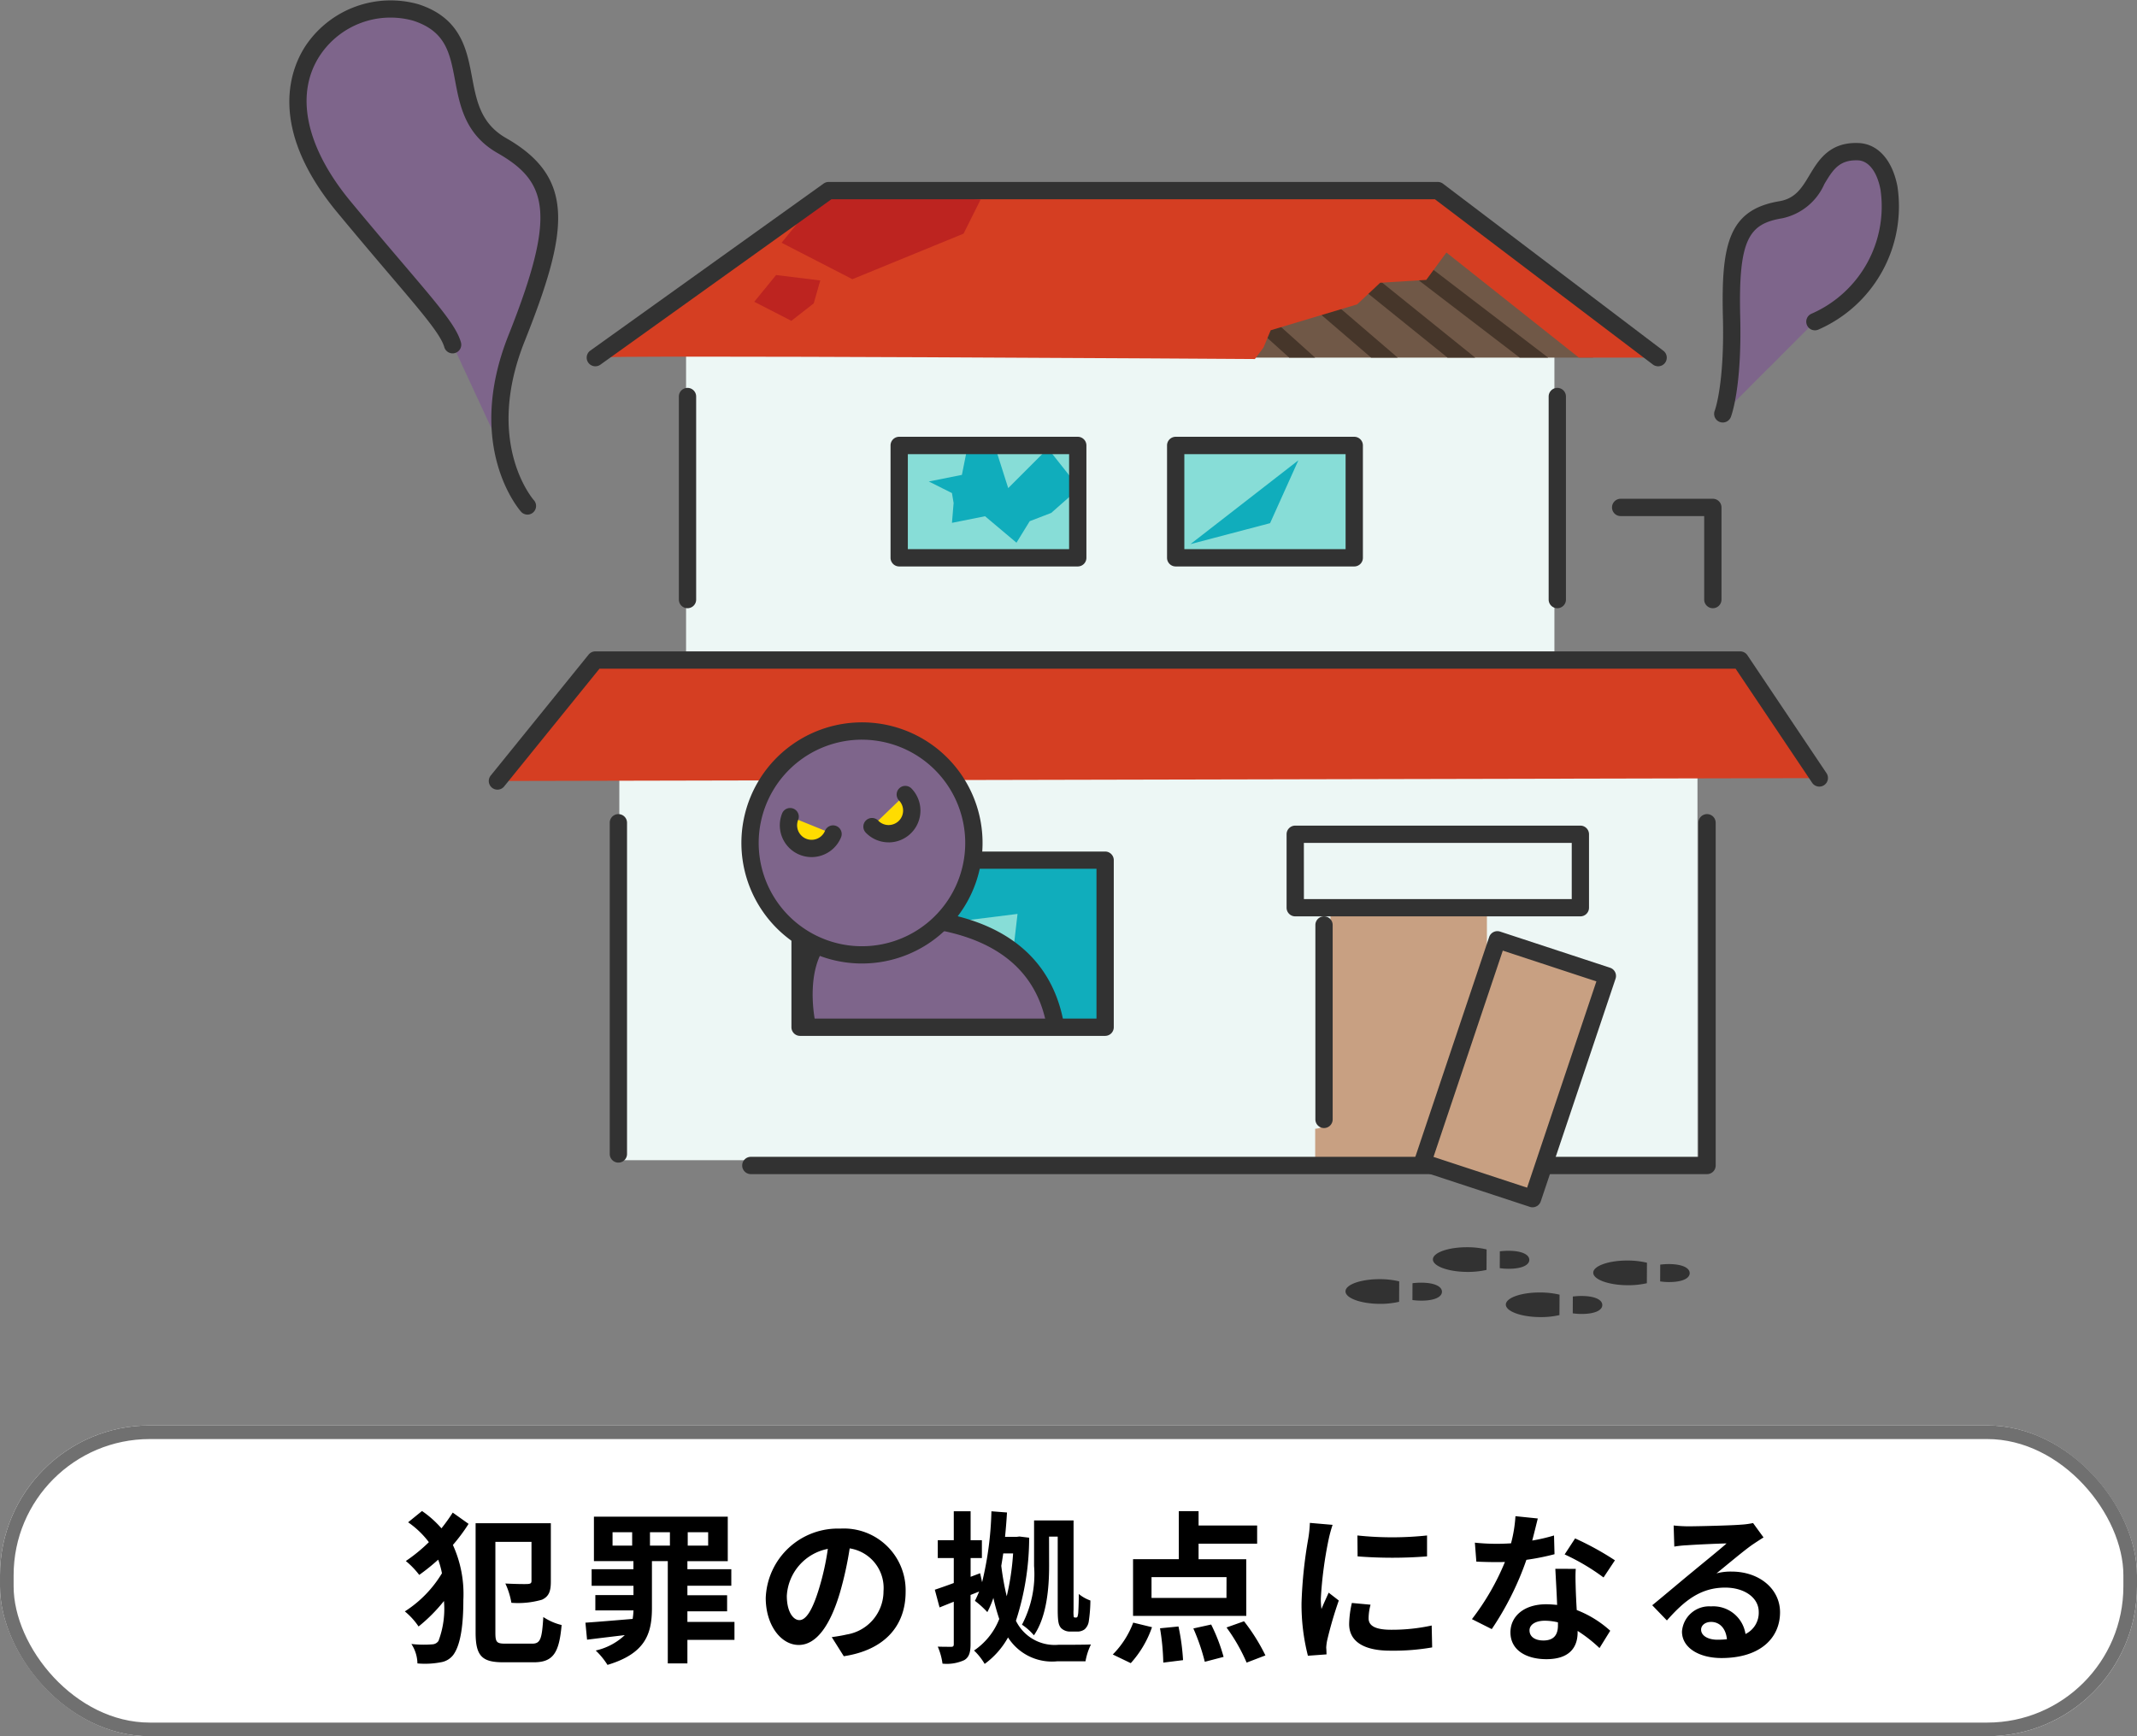<svg xmlns="http://www.w3.org/2000/svg" xmlns:xlink="http://www.w3.org/1999/xlink" width="156.92" height="127.498" viewBox="0 0 156.92 127.498">
  <rect x="0" y="0" width="156.92" height="127.498" fill="#808080" stroke="none"/>
  <defs>
    <clipPath id="clip-path">
      <path id="パス_22941" data-name="パス 22941" d="M1656.834,3653.988h28.339l-12.161-9.094Z" transform="translate(-1656.834 -3644.894)" fill="none"/>
    </clipPath>
  </defs>
  <g id="risk3-sp" transform="translate(-20 -984.238)">
    <g id="長方形_3729" data-name="長方形 3729" transform="translate(20 1088.914)" fill="#fff" stroke="#707070" stroke-width="1">
      <rect width="156.92" height="22.821" rx="11" stroke="none"/>
      <rect x="0.5" y="0.5" width="155.92" height="21.821" rx="10.5" fill="none"/>
    </g>
    <path id="パス_23247" data-name="パス 23247" d="M3.744-10.056A13.037,13.037,0,0,1,2.916-8.9a7.47,7.47,0,0,0-1.428-1.272l-1.02.828A6.612,6.612,0,0,1,1.992-7.884,12,12,0,0,1,.3-6.5a6.083,6.083,0,0,1,.984,1.02A14.916,14.916,0,0,0,2.676-6.6a6.382,6.382,0,0,1,.276,1,8.554,8.554,0,0,1-2.724,2.8A5.181,5.181,0,0,1,1.236-1.692,11.938,11.938,0,0,0,3.1-3.564,6.68,6.68,0,0,1,2.7-.636a.566.566,0,0,1-.42.252A7.8,7.8,0,0,1,.708-.408,2.7,2.7,0,0,1,1.152,1.02a6.239,6.239,0,0,0,1.8-.1A1.424,1.424,0,0,0,3.78.4c.576-.78.744-2.34.744-4.044A8.674,8.674,0,0,0,3.756-7.68,12.94,12.94,0,0,0,4.908-9.228ZM7.608-.432c-.636,0-.732-.108-.732-.8V-7.908H9.528V-5.04c0,.168-.072.216-.288.228s-.972,0-1.632-.036a5.538,5.538,0,0,1,.444,1.416A6.306,6.306,0,0,0,10.3-3.66c.516-.24.648-.636.648-1.332V-9.276H5.424v8.028C5.424.48,5.9.936,7.452.936H9.7c1.44,0,1.86-.72,2.04-2.736a4.175,4.175,0,0,1-1.344-.588c-.1,1.584-.2,1.956-.816,1.956Zm9.312-7.2H15.48v-.984h1.44Zm1.308-.984h1.464v.984H18.228Zm2.772,0h1.5v.984H21Zm3.432,6.588H20.976v-.78h2.916V-3.984H20.976v-.7H24.2V-5.9H20.976v-.588H23.94V-9.756H14.112v3.264h2.9V-5.9H13.944V-4.68h3.072V-4h-2.8v1.128h2.8a5.236,5.236,0,0,1-.06.624c-1.3.108-2.568.216-3.468.276l.12,1.248c.816-.1,1.776-.216,2.772-.336A4.559,4.559,0,0,1,14.244.072a5.464,5.464,0,0,1,.864,1.056c2.76-.828,3.264-2.256,3.264-4.176V-6.492h1.164V1.02h1.44V-.708h3.456ZM29.2-2.16c-.444,0-.924-.588-.924-1.788a3.726,3.726,0,0,1,3.012-3.444,19.075,19.075,0,0,1-.636,2.88C30.168-2.9,29.688-2.16,29.2-2.16ZM32.46.492C35.46.036,37-1.74,37-4.236A4.535,4.535,0,0,0,32.2-8.88a5.3,5.3,0,0,0-5.472,5.088c0,2,1.116,3.456,2.424,3.456S31.476-1.8,32.184-4.2a25.825,25.825,0,0,0,.708-3.228,2.941,2.941,0,0,1,2.484,3.144,3.217,3.217,0,0,1-2.7,3.18c-.312.072-.648.132-1.1.192ZM47.532-8.292h.636v5.34c0,.936.072,1.164.24,1.368a.922.922,0,0,0,.672.264h.492a.882.882,0,0,0,.576-.168.975.975,0,0,0,.3-.576,11.057,11.057,0,0,0,.12-1.536,2.806,2.806,0,0,1-.852-.48c0,.612-.024,1.08-.036,1.308a1.428,1.428,0,0,1-.06.36.1.1,0,0,1-.108.06h-.084a.077.077,0,0,1-.084-.06,2.646,2.646,0,0,1-.012-.516V-9.48h-2.9v3.348a7.964,7.964,0,0,1-.888,4.308,4.13,4.13,0,0,1,.876.78c.96-1.38,1.116-3.552,1.116-5.088Zm-2.64,1.236a18.739,18.739,0,0,1-.468,3.144,19.584,19.584,0,0,1-.4-2.232c.048-.3.1-.6.144-.912ZM45.36-8.3l-.2.024H44.3c.06-.588.108-1.188.144-1.788L43.3-10.152a24.466,24.466,0,0,1-.684,5.208l-.144-.66-.7.264V-6.72H42.6V-8.028h-.828v-2.124H40.536v2.124H39.36V-6.72h1.176v1.836c-.516.192-1,.36-1.392.492l.348,1.3,1.044-.42V-.4c0,.156-.048.2-.192.2s-.564,0-.984-.012a4.653,4.653,0,0,1,.348,1.248A3.084,3.084,0,0,0,41.3.78c.348-.2.468-.552.468-1.176V-4.008L42.4-4.26c-.1.24-.2.468-.312.684A6.822,6.822,0,0,1,43-2.748a7,7,0,0,0,.444-1.044,14.658,14.658,0,0,0,.432,1.548A4.994,4.994,0,0,1,42.024.072a4.475,4.475,0,0,1,.78.984A5.991,5.991,0,0,0,44.52-.888,3.82,3.82,0,0,0,48.132.864h2.076a4.64,4.64,0,0,1,.4-1.236c-.456.024-1.992.024-2.388.024A3.162,3.162,0,0,1,45.1-2.112a19.816,19.816,0,0,0,.972-6.1Zm15.2,4.512H55.056V-5.316h5.508Zm1.452-2.844h-3.5v-1.14h4.3V-9.108h-4.3v-1.056H57.06v3.528H53.7v4.164h8.316ZM53.532,1a7.663,7.663,0,0,0,1.56-2.64l-1.38-.336a6.608,6.608,0,0,1-1.5,2.34ZM55.68-1.56A17.177,17.177,0,0,1,55.92.96L57.372.78a16.076,16.076,0,0,0-.336-2.472Zm2.448.012A14.87,14.87,0,0,1,58.968.9l1.38-.36a13.025,13.025,0,0,0-.912-2.376Zm2.436-.072A13.27,13.27,0,0,1,62.04.96L63.42.432a14.023,14.023,0,0,0-1.572-2.508Zm9.612-6.756.012,1.536a32.89,32.89,0,0,0,5.1,0V-8.376A24.248,24.248,0,0,1,70.176-8.376ZM69.768-3.42a7.324,7.324,0,0,0-.2,1.548c0,1.212.972,1.956,3.024,1.956a16.518,16.518,0,0,0,3.072-.24l-.036-1.608a13.7,13.7,0,0,1-2.976.312c-1.2,0-1.656-.312-1.656-.84a3.911,3.911,0,0,1,.144-1ZM66.684-9.3a8.88,8.88,0,0,1-.12,1.164,32.95,32.95,0,0,0-.492,4.7A15.171,15.171,0,0,0,66.54.456l1.368-.1C67.9.192,67.9,0,67.884-.132a3.492,3.492,0,0,1,.072-.552A28.651,28.651,0,0,1,68.808-3.6l-.744-.576c-.168.384-.36.78-.528,1.2a5.734,5.734,0,0,1-.048-.768A29.382,29.382,0,0,1,68.064-8.1a9.986,9.986,0,0,1,.288-1.056Zm22.4,2.748A21.383,21.383,0,0,0,86.16-8.16l-.768,1.176a15.844,15.844,0,0,1,2.856,1.692ZM84.612-8.376a12.552,12.552,0,0,1-1.6.372c.168-.636.312-1.236.408-1.62L81.78-9.792A10.118,10.118,0,0,1,81.456-7.8c-.36.024-.72.036-1.068.036A15.105,15.105,0,0,1,78.8-7.848l.108,1.392c.516.024,1,.036,1.488.036.2,0,.408,0,.612-.012a18.131,18.131,0,0,1-2.424,4.2L80.04-1.5a21.936,21.936,0,0,0,2.544-5.088A17.415,17.415,0,0,0,84.648-7ZM84.9-1.764c0,.636-.264,1.1-1.068,1.1-.648,0-1.02-.3-1.02-.744,0-.42.444-.708,1.128-.708a4.206,4.206,0,0,1,.96.12Zm-.192-4.164c.036.72.1,1.764.132,2.652-.252-.024-.528-.048-.8-.048-1.656,0-2.628.9-2.628,2.064,0,1.308,1.164,1.968,2.64,1.968,1.692,0,2.292-.864,2.292-1.968v-.108a10.579,10.579,0,0,1,1.608,1.26L88.74-1.38A7.917,7.917,0,0,0,86.28-2.9c-.036-.588-.06-1.164-.072-1.5-.012-.528-.036-1.02,0-1.524ZM96.612-.72c-.7,0-1.2-.3-1.2-.744,0-.3.288-.564.732-.564.648,0,1.092.5,1.164,1.272A6.265,6.265,0,0,1,96.612-.72Zm2.616-8.568a5.731,5.731,0,0,1-.912.12c-.672.06-3.216.12-3.84.12-.336,0-.744-.024-1.08-.06l.048,1.548a7.842,7.842,0,0,1,.972-.1c.624-.048,2.256-.12,2.868-.132C96.7-7.272,95.46-6.276,94.8-5.724c-.708.576-2.136,1.788-2.976,2.472L92.9-2.136c1.272-1.44,2.46-2.412,4.284-2.412,1.38,0,2.46.72,2.46,1.788a1.733,1.733,0,0,1-.972,1.62,2.393,2.393,0,0,0-2.532-2.028A2,2,0,0,0,94.008-1.32c0,1.188,1.248,1.944,2.9,1.944,2.868,0,4.3-1.488,4.3-3.36,0-1.728-1.536-2.988-3.552-2.988a4,4,0,0,0-1.116.132c.744-.6,1.992-1.656,2.628-2.1q.4-.27.828-.54Z" transform="translate(49.5 1105.37)"/>
    <g id="グループ_9319" data-name="グループ 9319" transform="translate(41.247 984.238)">
      <g id="グループ_9312" data-name="グループ 9312" transform="translate(14.644 13.362)">
        <rect id="長方形_3703" data-name="長方形 3703" width="79.169" height="28.798" transform="translate(9.586 43.039)" fill="#edf7f5"/>
        <rect id="長方形_3704" data-name="長方形 3704" width="12.267" height="22.399" transform="translate(45.259 49.806) rotate(90)" fill="#87ddd7"/>
        <rect id="長方形_3705" data-name="長方形 3705" width="63.763" height="22.448" transform="translate(14.487 12.373)" fill="#edf7f5"/>
        <path id="パス_22936" data-name="パス 22936" d="M1656.834,3653.988h28.339l-12.161-9.094Z" transform="translate(-1604.067 -3641.086)" fill="#705847"/>
        <g id="グループ_9309" data-name="グループ 9309" transform="translate(52.767 3.808)">
          <g id="グループ_9308" data-name="グループ 9308" clip-path="url(#clip-path)">
            <path id="パス_22937" data-name="パス 22937" d="M1686.288,3653.4a.636.636,0,0,1-.386-.131l-16.983-13a.635.635,0,0,1,.773-1.008l16.983,13a.636.636,0,0,1-.387,1.14Z" transform="translate(-1661.153 -3642.788)" fill="#46362a"/>
            <path id="パス_22938" data-name="パス 22938" d="M1680.38,3655.087a.637.637,0,0,1-.4-.141l-15.8-12.743a.635.635,0,1,1,.8-.989l15.806,12.743a.636.636,0,0,1-.4,1.13Z" transform="translate(-1659.427 -3643.5)" fill="#46362a"/>
            <path id="パス_22939" data-name="パス 22939" d="M1673.77,3656.764a.63.63,0,0,1-.413-.153l-15.4-13.226a.635.635,0,1,1,.827-.963l15.405,13.225a.635.635,0,0,1-.414,1.117Z" transform="translate(-1657.161 -3643.935)" fill="#46362a"/>
            <path id="パス_22940" data-name="パス 22940" d="M1665.078,3657.365a.637.637,0,0,1-.425-.163l-15.1-13.577a.635.635,0,0,1,.85-.945l15.1,13.577a.636.636,0,0,1-.425,1.108Z" transform="translate(-1654.102 -3644.027)" fill="#46362a"/>
          </g>
        </g>
        <path id="パス_22942" data-name="パス 22942" d="M1586.072,3652.164l17.13-12.266h44.729l16.178,12.266h-5.815l-9.729-7.719-1.48,2.009-3.384.211-1.692,1.587-6.345,1.9-.529,1.269-.635.845S1586.283,3651.953,1586.072,3652.164Z" transform="translate(-1578.246 -3639.263)" fill="#d53e22"/>
        <path id="パス_22943" data-name="パス 22943" d="M1607.6,3643.775l5.2,2.676,8.164-3.344,1.254-2.507-11.559-.572Z" transform="translate(-1586.101 -3639.311)" fill="#bd2420"/>
        <path id="パス_22944" data-name="パス 22944" d="M1604.445,3651.623l2.724,1.4,1.642-1.282.481-1.682-3.244-.4Z" transform="translate(-1584.95 -3642.825)" fill="#bd2420"/>
        <path id="パス_22945" data-name="パス 22945" d="M1585.707,3652.434a.635.635,0,0,1-.37-1.152l17.131-12.266a.636.636,0,0,1,.37-.119h44.729a.637.637,0,0,1,.384.13l16.179,12.266a.635.635,0,0,1-.768,1.012l-16.008-12.137h-44.312l-16.966,12.148A.631.631,0,0,1,1585.707,3652.434Z" transform="translate(-1577.881 -3638.898)" fill="#323232"/>
        <path id="パス_22946" data-name="パス 22946" d="M1574.75,3703.06l7.191-8.883h84.066l5.816,8.671" transform="translate(-1574.115 -3659.07)" fill="#d53e22"/>
        <path id="パス_22947" data-name="パス 22947" d="M1574.385,3703.33a.635.635,0,0,1-.493-1.034l7.19-8.883a.634.634,0,0,1,.494-.236h84.066a.636.636,0,0,1,.528.281l5.816,8.671a.635.635,0,0,1-1.054.708l-5.628-8.39h-83.424l-7,8.647A.633.633,0,0,1,1574.385,3703.33Z" transform="translate(-1573.75 -3658.705)" fill="#323232"/>
        <path id="パス_22948" data-name="パス 22948" d="M1596.363,3678.888a.635.635,0,0,1-.635-.635v-14.91a.635.635,0,0,1,1.27,0v14.91A.635.635,0,0,1,1596.363,3678.888Z" transform="translate(-1581.77 -3647.586)" fill="#323232"/>
        <path id="パス_22949" data-name="パス 22949" d="M1696.928,3678.888a.635.635,0,0,1-.635-.635v-14.91a.635.635,0,0,1,1.27,0v14.91A.635.635,0,0,1,1696.928,3678.888Z" transform="translate(-1618.466 -3647.586)" fill="#323232"/>
        <path id="パス_22950" data-name="パス 22950" d="M1681.909,3737.953v-15.071h-11.488v15.071a1.159,1.159,0,0,1-1.122,1.117v2.949h14.2v-2.947C1682.75,3739.164,1681.909,3738.791,1681.909,3737.953Z" transform="translate(-1608.616 -3669.544)" fill="#c8a082"/>
        <path id="パス_22951" data-name="パス 22951" d="M1669.955,3739.359a.635.635,0,0,1-.635-.635v-14.275a.635.635,0,0,1,1.27,0v14.275A.635.635,0,0,1,1669.955,3739.359Z" transform="translate(-1608.623 -3669.884)" fill="#323232"/>
        <path id="パス_22952" data-name="パス 22952" d="M1588.37,3737.583a.635.635,0,0,1-.635-.635v-24.321a.635.635,0,1,1,1.27,0v24.321A.634.634,0,0,1,1588.37,3737.583Z" transform="translate(-1578.853 -3665.57)" fill="#323232"/>
        <path id="パス_22953" data-name="パス 22953" d="M1673.9,3738.429h-70.213a.635.635,0,0,1,0-1.27h69.578v-24.532a.635.635,0,1,1,1.27,0v25.167A.635.635,0,0,1,1673.9,3738.429Z" transform="translate(-1584.443 -3665.57)" fill="#323232"/>
        <path id="パス_22954" data-name="パス 22954" d="M1711.022,3683.566a.635.635,0,0,1-.635-.635V3676.8h-6.133a.635.635,0,0,1,0-1.271h6.768a.635.635,0,0,1,.635.635v6.768A.635.635,0,0,1,1711.022,3683.566Z" transform="translate(-1621.139 -3652.264)" fill="#323232"/>
        <rect id="長方形_3706" data-name="長方形 3706" width="8.248" height="13.112" transform="translate(43.25 19.352) rotate(90)" fill="#87ddd7"/>
        <path id="パス_22955" data-name="パス 22955" d="M1627.543,3668.943l-.486,2.429-2.429.486,1.7.851.121.729-.121,1.457,2.429-.486,2.308,1.943.972-1.579,1.579-.607,2.065-1.822-2.308-2.915-2.915,2.915-.85-2.672Z" transform="translate(-1592.316 -3649.862)" fill="#10adbc"/>
        <rect id="長方形_3707" data-name="長方形 3707" width="8.248" height="13.112" transform="translate(63.553 19.352) rotate(90)" fill="#87ddd7"/>
        <path id="パス_22956" data-name="パス 22956" d="M1654.877,3677.237l5.847-1.538,2.077-4.616Z" transform="translate(-1603.353 -3650.642)" fill="#10adbc"/>
        <path id="パス_22957" data-name="パス 22957" d="M1633.95,3677.887h-13.112a.635.635,0,0,1-.635-.635V3669a.634.634,0,0,1,.635-.635h13.112a.635.635,0,0,1,.635.635v8.247A.635.635,0,0,1,1633.95,3677.887Zm-12.477-1.27h11.842v-6.977h-11.842Z" transform="translate(-1590.701 -3649.652)" fill="#323232"/>
        <path id="パス_22958" data-name="パス 22958" d="M1624.7,3717.869l2.162,3.752,4.308-.539-.385,3.308,2.372,1.1.212,1.269,1.163,2.22h3.067v-12.16h-8.142Z" transform="translate(-1592.343 -3667.332)" fill="#10adbc"/>
        <g id="グループ_9310" data-name="グループ 9310" transform="translate(22.509 53.326)">
          <path id="パス_22959" data-name="パス 22959" d="M1610.4,3731.709s-1.692-7.614,4.653-7.825,12.266,1.48,13.535,7.614" transform="translate(-1609.558 -3723.229)" fill="#7e658b"/>
          <path id="パス_22960" data-name="パス 22960" d="M1610.033,3731.978a.637.637,0,0,1-.62-.5c-.037-.169-.9-4.166,1.047-6.674a5.253,5.253,0,0,1,4.206-1.923c8.1-.289,13.023,2.535,14.178,8.119a.635.635,0,0,1-1.244.257c-1.28-6.186-7.715-7.278-12.892-7.107a4.048,4.048,0,0,0-3.241,1.43c-1.579,2.033-.821,5.587-.813,5.623a.636.636,0,0,1-.483.757A.592.592,0,0,1,1610.033,3731.978Z" transform="translate(-1609.192 -3722.863)" fill="#323232"/>
        </g>
        <path id="パス_22961" data-name="パス 22961" d="M1631.778,3729.857h-22.4a.634.634,0,0,1-.635-.635v-12.267a.635.635,0,0,1,.635-.635h22.4a.635.635,0,0,1,.635.635v12.267A.635.635,0,0,1,1631.778,3729.857Zm-21.764-1.27h21.129v-11h-21.129Z" transform="translate(-1586.519 -3667.15)" fill="#323232"/>
        <path id="パス_22962" data-name="パス 22962" d="M1665.918,3677.887h-13.112a.635.635,0,0,1-.635-.635V3669a.635.635,0,0,1,.635-.635h13.112a.635.635,0,0,1,.635.635v8.247A.635.635,0,0,1,1665.918,3677.887Zm-12.477-1.27h11.841v-6.977h-11.841Z" transform="translate(-1602.366 -3649.652)" fill="#323232"/>
        <path id="パス_22963" data-name="パス 22963" d="M1687.563,3719.986h-20.937a.635.635,0,0,1-.635-.635v-5.393a.635.635,0,0,1,.635-.635h20.937a.635.635,0,0,1,.635.635v5.393A.634.634,0,0,1,1687.563,3719.986Zm-20.3-1.27h19.667v-4.123H1667.26Z" transform="translate(-1607.408 -3666.056)" fill="#323232"/>
        <g id="グループ_9311" data-name="グループ 9311" transform="translate(67.931 55.014)">
          <path id="パス_22964" data-name="パス 22964" d="M1689.791,3745.529l-8.08-2.656,5.493-16.352,8.08,2.656Z" transform="translate(-1681.077 -3725.885)" fill="#c8a082"/>
          <path id="パス_22965" data-name="パス 22965" d="M1689.427,3745.8a.625.625,0,0,1-.2-.032l-8.08-2.656a.636.636,0,0,1-.4-.806l5.493-16.352a.636.636,0,0,1,.8-.4l8.08,2.656a.635.635,0,0,1,.4.805l-5.493,16.353A.636.636,0,0,1,1689.427,3745.8Zm-7.275-3.7,6.873,2.259,5.088-15.147-6.872-2.26Z" transform="translate(-1680.712 -3725.52)" fill="#323232"/>
        </g>
      </g>
      <g id="グループ_9315" data-name="グループ 9315" transform="translate(33.191 53.047)">
        <path id="パス_22966" data-name="パス 22966" d="M1604.12,3708.979a8.218,8.218,0,1,0,9.682-6.428A8.217,8.217,0,0,0,1604.12,3708.979Z" transform="translate(-1603.319 -3701.75)" fill="#7e658b"/>
        <path id="パス_22967" data-name="パス 22967" d="M1611.811,3719.092a8.854,8.854,0,0,1-8.681-10.6h0a8.854,8.854,0,1,1,8.681,10.6Zm-.019-16.437a7.587,7.587,0,0,0-7.416,6.084h0a7.583,7.583,0,1,0,8.934-5.931A7.65,7.65,0,0,0,1611.792,3702.656Zm-8.039,5.958h0Z" transform="translate(-1602.953 -3701.385)" fill="#323232"/>
        <g id="グループ_9313" data-name="グループ 9313" transform="translate(2.824 6.285)">
          <path id="パス_22968" data-name="パス 22968" d="M1608.523,3712.28a1.7,1.7,0,0,0,3.149,1.277" transform="translate(-1607.764 -3711.645)" fill="#ffdc00"/>
          <path id="パス_22969" data-name="パス 22969" d="M1609.73,3714.888a2.334,2.334,0,0,1-2.16-3.211.635.635,0,0,1,1.177.477,1.064,1.064,0,1,0,1.972.8.635.635,0,1,1,1.177.478A2.338,2.338,0,0,1,1609.73,3714.888Z" transform="translate(-1607.399 -3711.28)" fill="#323232"/>
        </g>
        <g id="グループ_9314" data-name="グループ 9314" transform="translate(8.957 4.661)">
          <path id="パス_22970" data-name="パス 22970" d="M1618.055,3712.082a1.7,1.7,0,0,0,2.446-2.359" transform="translate(-1617.42 -3709.088)" fill="#ffdc00"/>
          <path id="パス_22971" data-name="パス 22971" d="M1618.914,3712.872h-.042a2.321,2.321,0,0,1-1.638-.713.635.635,0,1,1,.914-.882,1.056,1.056,0,0,0,.746.325,1.084,1.084,0,0,0,.758-.3,1.064,1.064,0,0,0,.027-1.5.635.635,0,1,1,.914-.882,2.334,2.334,0,0,1-1.678,3.955Z" transform="translate(-1617.055 -3708.723)" fill="#323232"/>
        </g>
      </g>
      <g id="グループ_9316" data-name="グループ 9316" transform="translate(77.553 91.589)">
        <path id="パス_22972" data-name="パス 22972" d="M1676.741,3767.424l.007-1.5a6.119,6.119,0,0,0-1.409-.161c-1.4-.007-2.533.393-2.535.894s1.128.912,2.526.919A6.132,6.132,0,0,0,1676.741,3767.424Z" transform="translate(-1672.804 -3763.417)" fill="#323232"/>
        <path id="パス_22973" data-name="パス 22973" d="M1680.547,3766.21l-.006,1.234a4.846,4.846,0,0,0,.65.046c1.019,0,1.517-.289,1.519-.653s-.494-.663-1.512-.667A4.994,4.994,0,0,0,1680.547,3766.21Z" transform="translate(-1675.627 -3763.567)" fill="#323232"/>
        <path id="パス_22974" data-name="パス 22974" d="M1686.846,3763.737l.007-1.505a6.114,6.114,0,0,0-1.409-.161c-1.4-.007-2.533.394-2.535.894s1.129.913,2.526.919A6.156,6.156,0,0,0,1686.846,3763.737Z" transform="translate(-1676.491 -3762.071)" fill="#323232"/>
        <path id="パス_22975" data-name="パス 22975" d="M1691.3,3762.483a4.832,4.832,0,0,0-.652.04l-.006,1.234a4.78,4.78,0,0,0,.651.046c1.018,0,1.517-.289,1.519-.653S1692.322,3762.488,1691.3,3762.483Z" transform="translate(-1679.315 -3762.221)" fill="#323232"/>
        <path id="パス_22976" data-name="パス 22976" d="M1691.343,3768.19c0,.5,1.128.912,2.526.919a6.1,6.1,0,0,0,1.41-.147l.008-1.5a6.155,6.155,0,0,0-1.409-.16C1692.48,3767.29,1691.345,3767.69,1691.343,3768.19Z" transform="translate(-1679.569 -3763.978)" fill="#323232"/>
        <path id="パス_22977" data-name="パス 22977" d="M1699.085,3767.748l-.006,1.234a4.86,4.86,0,0,0,.651.046c1.019,0,1.517-.288,1.519-.653s-.494-.662-1.512-.667A5.085,5.085,0,0,0,1699.085,3767.748Z" transform="translate(-1682.392 -3764.128)" fill="#323232"/>
        <path id="パス_22978" data-name="パス 22978" d="M1705.385,3765.275l.007-1.505a6.146,6.146,0,0,0-1.409-.161c-1.4-.007-2.533.394-2.535.894s1.129.913,2.526.919A6.132,6.132,0,0,0,1705.385,3765.275Z" transform="translate(-1683.256 -3762.632)" fill="#323232"/>
        <path id="パス_22979" data-name="パス 22979" d="M1709.191,3764.061l-.006,1.233a4.851,4.851,0,0,0,.65.047c1.019,0,1.517-.289,1.519-.653s-.494-.662-1.512-.667A4.835,4.835,0,0,0,1709.191,3764.061Z" transform="translate(-1686.08 -3762.783)" fill="#323232"/>
      </g>
      <g id="グループ_9317" data-name="グループ 9317" transform="translate(104.621 10.499)">
        <path id="パス_22980" data-name="パス 22980" d="M1716.424,3654.647s.776-1.938.646-7.107c-.138-5.523.516-7.365,3.618-7.882s2.326-4.393,5.685-4.264c3.419.131,3.794,9.382-3.184,12.483" transform="translate(-1715.789 -3634.755)" fill="#7e658b"/>
        <path id="パス_22981" data-name="パス 22981" d="M1716.06,3654.917a.625.625,0,0,1-.236-.045.635.635,0,0,1-.355-.822c.011-.028.725-1.951.6-6.859-.135-5.394.433-7.905,4.15-8.524,1.18-.2,1.657-.993,2.209-1.916.651-1.086,1.467-2.445,3.6-2.356,1.416.054,2.483,1.242,2.855,3.176a9.871,9.871,0,0,1-5.8,10.522.635.635,0,0,1-.516-1.161,8.592,8.592,0,0,0,5.073-9.121c-.252-1.313-.871-2.116-1.656-2.146-1.379-.05-1.842.7-2.465,1.741a4.36,4.36,0,0,1-3.091,2.514c-2.442.406-3.231,1.511-3.088,7.239.131,5.24-.657,7.275-.69,7.359A.636.636,0,0,1,1716.06,3654.917Z" transform="translate(-1715.424 -3634.39)" fill="#323232"/>
      </g>
      <g id="グループ_9318" data-name="グループ 9318" transform="translate(0 0)">
        <path id="パス_22982" data-name="パス 22982" d="M1568.543,3655.377s-3.934-4.452-.8-12.313c3.346-8.4,3.386-11.6-1.082-14.154s-1.078-8.063-6.309-9.772c-5.323-1.738-13.252,4.659-5.279,14.283,5.224,6.307,7.551,8.633,7.974,10.113" transform="translate(-1551.056 -3618.221)" fill="#7e658b"/>
        <path id="パス_22983" data-name="パス 22983" d="M1568.179,3655.648a.629.629,0,0,1-.474-.214c-.172-.193-4.155-4.838-.917-12.968,3.554-8.925,2.878-11.261-.807-13.367-2.373-1.356-2.77-3.472-3.121-5.339-.378-2.011-.676-3.6-3.07-4.381a6.216,6.216,0,0,0-6.8,2.477c-1.931,2.838-1.126,6.773,2.206,10.8,1.527,1.843,2.805,3.345,3.862,4.585,2.676,3.144,3.9,4.579,4.234,5.758a.635.635,0,1,1-1.222.349c-.261-.915-1.582-2.467-3.98-5.283-1.059-1.245-2.341-2.751-3.872-4.6-5.283-6.377-3.354-10.741-2.279-12.322a7.518,7.518,0,0,1,8.244-2.969c3.109,1.014,3.542,3.319,3.924,5.353.33,1.752.64,3.406,2.5,4.471,5.125,2.929,4.6,6.8,1.357,14.94-2.936,7.371.54,11.487.69,11.659a.636.636,0,0,1-.479,1.053Z" transform="translate(-1550.693 -3617.859)" fill="#323232"/>
      </g>
    </g>
  </g>
</svg>
